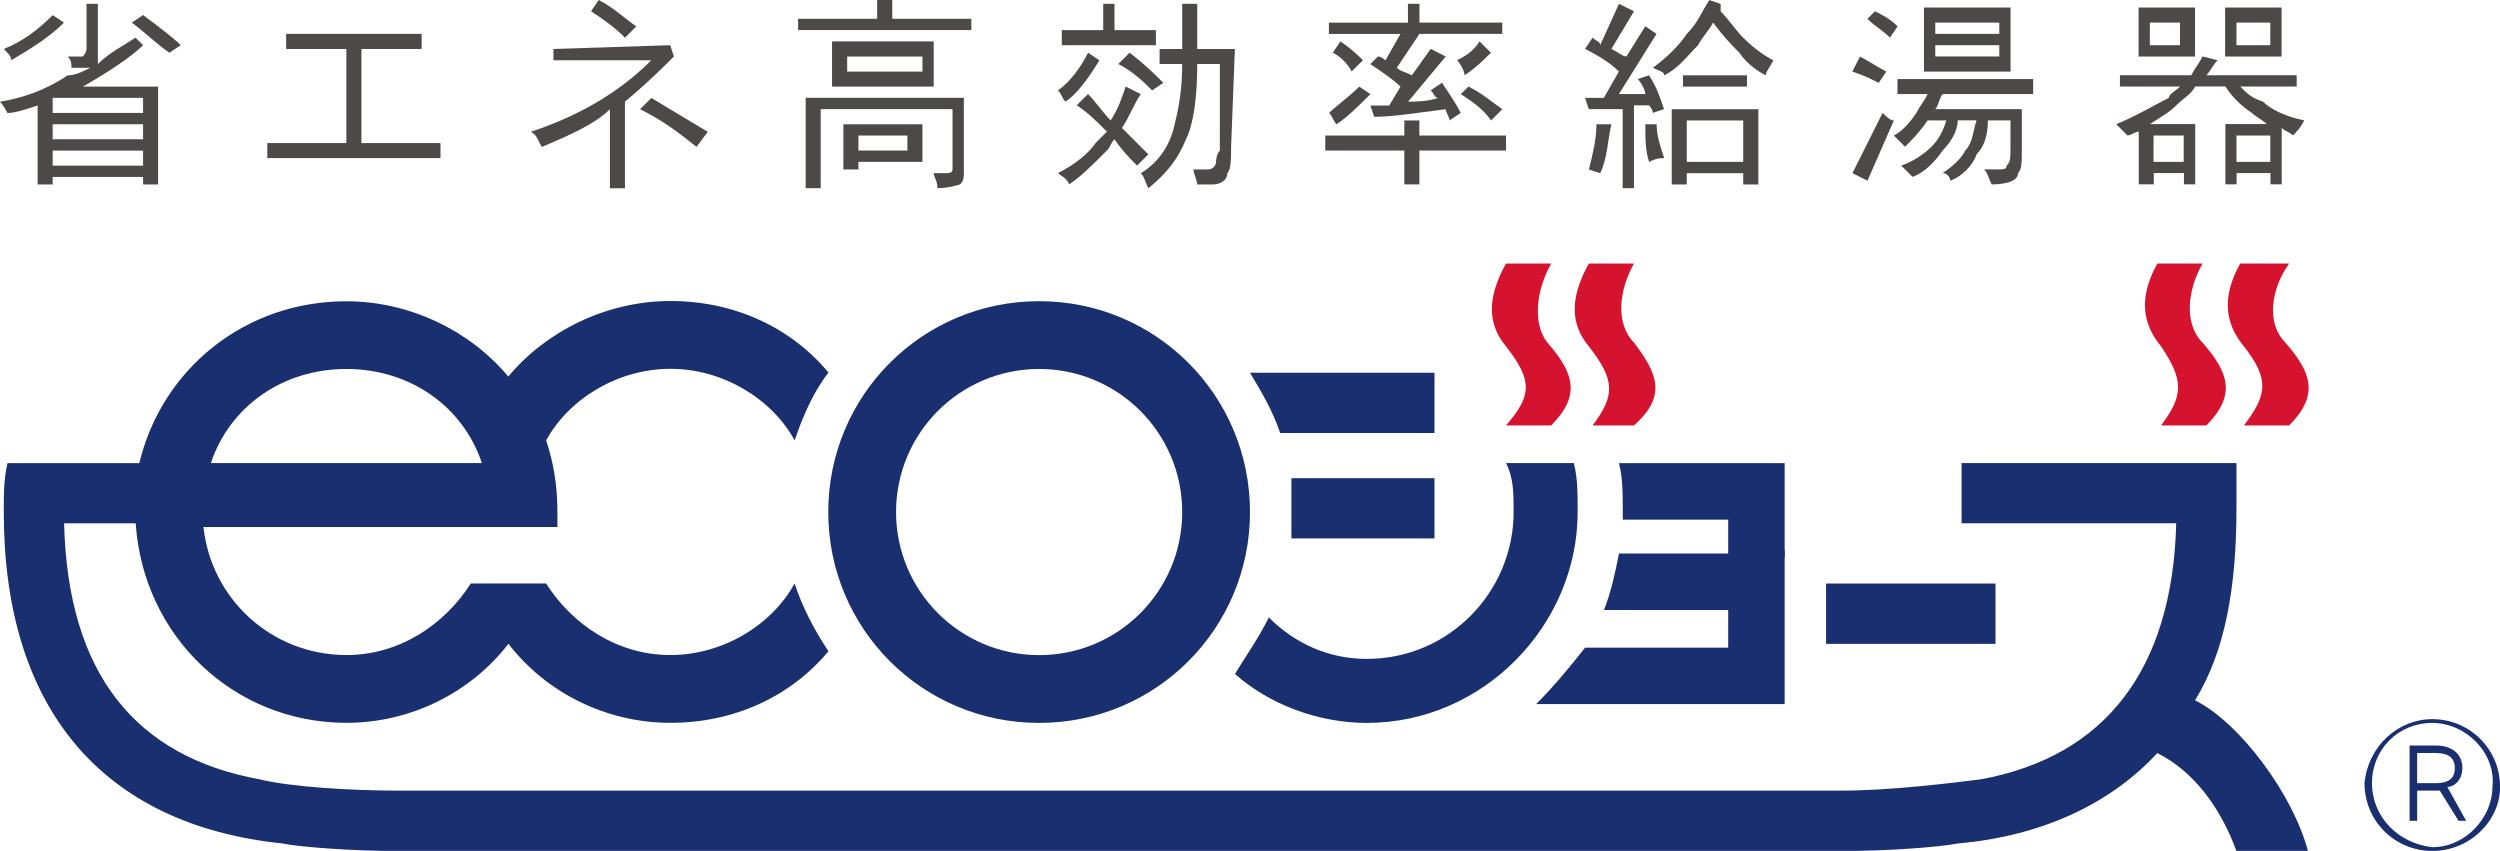 <?xml version="1.0" encoding="UTF-8"?><svg id="_レイヤー_2" xmlns="http://www.w3.org/2000/svg" viewBox="0 0 297.58 101.28"><defs><style>.cls-1{fill:#1a2f6f;}.cls-2{fill:#d6132e;}.cls-3{fill:#4c4948;}</style></defs><g id="CB"><rect class="cls-1" x="210.19" y="65.43" width="2.24" height=".9"/><path class="cls-1" d="M182.85,83.81h29.58v-28.68h-19.72c.45,1.79.45,3.59.45,5.83v.9h12.55v4.03h-13c-.45,2.24-.9,4.48-1.79,6.72h14.79v4.48h-17.03c-1.79,2.24-3.59,4.48-5.83,6.72"/><path class="cls-2" d="M184.64,50.64h-5.38c3.14-3.59,3.14-5.38,0-9.41-2.24-2.69-2.24-5.83,0-9.86h5.38c-1.79,3.14-2.24,7.17-.45,9.41,3.14,3.59,4.03,6.27.45,9.86"/><path class="cls-2" d="M194.5,50.64h-4.93c2.69-3.59,2.69-5.38-.45-9.41-2.24-2.69-2.24-5.83,0-9.86h5.38c-1.79,3.14-2.24,7.17,0,9.41,2.69,3.59,4.03,6.27,0,9.86"/><path class="cls-2" d="M262.62,50.64h-5.38c2.69-3.59,2.69-5.38,0-9.41-2.24-2.69-2.69-5.83-.45-9.86h5.38c-1.79,3.14-2.24,7.17,0,9.41,3.14,3.59,4.03,6.27.45,9.86"/><path class="cls-2" d="M272.48,50.64h-5.38c2.69-3.59,3.14-5.38,0-9.41-2.24-2.69-2.69-5.83-.45-9.86h5.83c-2.24,3.14-2.69,7.17-.45,9.41,3.14,3.59,4.03,6.27.45,9.86"/><path class="cls-1" d="M151.03,73.5c-1.34,2.69-2.69,4.48-4.03,6.72,4.03,3.59,9.86,5.83,15.69,5.83,13.89,0,25.1-11.65,25.1-25.1,0-2.24,0-4.03-.45-5.83h-8.07c.9,1.79.9,3.59.9,5.83,0,9.41-7.62,17.48-17.48,17.48-4.48,0-8.52-1.79-11.65-4.93"/><path class="cls-1" d="M153.72,56.92v7.17h17.03v-7.17h-17.03"/><path class="cls-1" d="M148.79,44.37c1.34,2.24,2.69,4.48,3.59,7.17h18.37v-7.17h-21.96"/><path class="cls-1" d="M148.79,60.95c0,13.89-11.2,25.1-25.1,25.1s-25.1-11.2-25.1-25.1,11.2-25.1,25.1-25.1,25.1,11.2,25.1,25.1M123.69,43.92c-9.41,0-17.03,7.62-17.03,17.03s7.62,17.03,17.03,17.03,17.03-7.62,17.03-17.03-7.62-17.03-17.03-17.03"/><polyline class="cls-1" points="237.53 76.64 217.36 76.64 217.36 69.46 237.53 69.46 237.53 76.64"/><path class="cls-1" d="M25.1,55.12c2.24-6.72,8.52-11.2,16.13-11.2s13.89,4.48,16.13,11.2H25.1M60.5,44.82c-4.48-5.38-11.65-8.96-19.27-8.96-12.1,0-21.96,8.07-24.65,19.27H.9c-.45,1.79-.45,3.59-.45,5.83,0,23.3,11.65,37.2,33.16,39.44,2.24.45,8.52.9,13.89.9h171.65c5.38,0,11.65-.45,13.89-.9,10.31-.9,18.37-4.93,23.75-10.76,4.48,2.24,7.62,6.72,9.41,11.65h8.52c-1.79-6.72-8.07-15.24-13.44-17.93,3.59-5.83,4.93-13.44,4.93-22.86v-5.38h-32.72v7.17h25.55c-.45,17.48-8.52,27.79-23.3,30.48-3.59.45-10.76,1.34-16.58,1.34H47.51c-5.83,0-13-.45-16.58-1.34-14.79-2.69-22.86-12.55-23.3-30.48h8.52c.9,13.44,11.65,23.75,25.1,23.75,7.62,0,14.79-3.59,19.27-9.41,4.48,5.83,11.65,9.41,19.27,9.41s14.34-3.14,18.82-8.52c-1.79-2.69-3.14-5.38-4.03-8.07-2.69,4.93-8.52,8.52-14.79,8.52s-11.65-3.59-14.79-8.52h-8.96c-3.14,4.93-8.52,8.52-14.79,8.52-8.96,0-16.13-6.72-17.03-15.24h42.13v-1.79c0-3.14-.45-5.83-1.34-8.52,2.69-4.93,8.52-8.52,14.79-8.52s12.1,3.59,14.79,8.52c.9-2.69,2.24-5.83,4.03-8.07-4.48-5.38-11.2-8.52-18.82-8.52s-14.79,3.59-19.27,8.96"/><path class="cls-3" d="M11.65.45v7.17c1.34-1.34,3.14-2.24,4.48-3.14l.9.9c-1.34,1.34-4.03,3.14-7.17,4.93h-.45,9.41v11.65h-1.79v-.9H6.27v.9h-1.79v-9.41c-1.34.45-2.69.9-3.59.9,0,0-.45-.9-.9-1.34,2.69-.45,5.38-1.34,8.07-3.14.9,0,1.79-.45,2.69-.9h-2.24c0-.45,0-.9-.45-1.34h1.79s.45-.45.45-.9V.45h1.34M7.62,2.69c-1.79,1.79-4.03,3.14-6.27,4.48,0-.45-.45-.9-.9-1.34,2.24-.9,4.03-2.24,5.83-4.03l1.34.9M17.03,13.44v-1.79H6.27v1.79h10.76M17.03,16.58v-1.79H6.27v1.79h10.76M17.03,19.72v-1.79H6.27v1.79h10.76M21.51,5.38l-1.34.9c-1.34-.9-2.69-2.24-4.48-3.59l1.34-.9c1.79,1.34,3.59,2.69,4.48,3.59"/><polyline class="cls-3" points="31.82 18.82 31.82 17.03 41.23 17.03 41.23 5.83 34.06 5.83 34.06 4.03 50.19 4.03 50.19 5.83 43.02 5.83 43.02 17.03 52.43 17.03 52.43 18.82 31.82 18.82"/><path class="cls-3" d="M74.39,12.1v10.31h-1.79v-9.41c-1.79,1.79-4.93,3.14-8.07,4.48-.45-.45-.45-1.34-1.34-1.79,5.38-1.79,10.31-4.48,14.34-8.52h-11.65v-1.34l13.89-.45.45,1.34c-1.34,1.34-3.14,3.14-5.83,5.38M74.39,4.48c-1.34-1.34-2.69-2.24-4.03-3.14l.9-1.34c1.79.9,3.14,2.24,4.48,3.14l-1.34,1.34M82.91,17.48c-2.24-1.79-4.03-3.14-6.72-4.48l1.34-1.34c2.24,1.34,4.48,2.69,6.72,4.03"/><path class="cls-3" d="M106.21,0v2.24h9.41v1.34h-20.62v-1.34h9.41V0h1.79M114.73,11.65v8.96c0,.45,0,.9-.45,1.34,0,0-1.34.45-2.69.45,0-.9-.45-1.34-.45-1.79h1.34c.45,0,.9,0,.9-.45v-7.17h-15.69v9.41h-1.79v-10.76h18.82M99.04,10.31v-5.38h12.1v5.38h-12.1M109.8,14.79v4.48h-7.62v.9h-1.79v-5.38h9.41M100.84,8.52h8.96v-1.79h-8.96v1.79M108.01,16.13h-5.83v1.79h5.83v-1.79"/><path class="cls-3" d="M130.86,7.17c-1.34,2.24-2.69,4.03-4.03,4.93-.45-.45-.45-.9-.9-1.34,1.34-.9,2.69-2.69,3.59-4.48l1.34.9M135.79,11.2c-.9,1.34-1.34,2.69-2.24,4.03,1.34,1.34,2.24,2.24,3.14,3.14l-1.34,1.34c-.9-.9-1.79-1.79-2.69-3.14-.45.45-.45.9-.9,1.34-1.79,1.79-3.14,3.14-4.48,4.03-.45-.9-.9-.9-1.34-1.34,1.79-.9,3.59-2.24,4.48-3.59.45-.45.9-.9,1.34-1.34-1.34-1.34-2.24-2.24-3.59-3.14l1.34-1.34c.9.9,1.79,2.24,2.69,3.14.9-1.34,1.34-2.69,1.79-4.03l1.79.9M132.66.45v3.14h4.93v1.79h-11.2v-1.79h4.93V.45h1.34M138.48,9.86l-1.34.9c-.9-.9-2.24-2.24-4.03-3.14l1.34-1.34c1.79,1.34,3.14,2.69,4.03,3.59M140.72,5.83V.45h1.79v5.38h4.48l-.45,11.65c0,1.34,0,2.69-.45,3.14,0,.9-.9,1.34-1.79,1.34h-1.79c0-.45-.45-1.34-.45-1.79h1.79c.45,0,.9-.45.9-.9,0,0,0-.9.45-1.34V7.62h-2.69c0,4.03-.45,7.17-1.34,8.96-.9,2.24-2.24,4.03-4.48,5.83-.45-.9-.45-1.34-.9-1.79,2.24-1.34,3.59-3.59,4.03-5.83.45-1.79.9-4.03.9-7.17h-2.69v-1.79h2.69"/><path class="cls-3" d="M167.16,16.13v-1.79h1.79v1.79h10.31v1.79h-10.31v4.03h-1.79v-4.03h-9.41v-1.79h9.41M163.13,11.2c-1.34,1.34-2.69,2.69-4.03,3.59-.45-.45-.45-.9-.9-1.34.9-.9,2.24-1.79,3.59-3.14l1.34.9M168.96.45v2.24h9.86v1.34h-9.86l-2.69,4.03c.45.45.9.45,1.79.9l2.24-3.14,1.79.9-4.48,5.38c.9,0,2.24,0,3.59-.45-.45,0-.45-.45-.9-.9l1.34-.9c.9,1.34,1.79,2.69,2.24,3.59l-1.34.9c0-.45-.45-.9-.45-1.34-3.59.45-6.27.9-8.52.9l-.45-1.34h2.24l1.34-2.24c-.9-.9-2.24-1.79-3.59-2.69l.9-.9c.45,0,.9.45.9.45l1.79-3.14h-8.52v-1.34h9.41V.45h1.34M162.23,7.17l-1.34,1.34c-.45-.9-1.34-1.79-2.24-2.24l.9-1.34c1.34.9,2.24,1.79,2.69,2.24M177.47,6.27c-.9.9-1.79,1.79-3.14,2.69,0-.45-.45-1.34-.9-1.79.9-.45,1.79-.9,2.69-2.24l1.34,1.34M178.82,13l-1.34,1.34c-.9-1.34-2.24-2.24-3.59-3.14l.9-.9c1.79.9,2.69,1.79,4.03,2.69"/><path class="cls-3" d="M194.5,1.34l-2.69,4.48c.9.45,1.34.9,1.79.9l2.24-3.59,1.34.9-4.48,7.17h3.14c0-.45-.45-1.34-.9-1.79l1.34-.45c.9,1.34,1.34,2.69,1.79,4.03l-1.34.45c0-.45-.45-.9-.45-.9h-1.79v9.86h-1.34v-9.41h-4.03l-.45-1.34h2.24l1.79-3.14c-.9-.9-2.24-1.79-4.03-2.69l.9-1.34c.45.45.9.45.9.9l2.24-4.93,1.79.9M191.81,14.79c-.45,1.79-.45,4.03-1.34,5.83l-1.34-.45c.45-1.79.9-3.59.9-5.38h1.79M198.09,18.82c-.45,0-.9,0-1.79.45-.45-1.34-.45-2.69-.45-4.48h1.34c0,1.34.45,2.69.9,4.03M204.81.45v.9c.9.9,1.79,2.24,2.69,3.14,1.34,1.34,2.69,2.24,3.59,2.69-.45.9-.9,1.34-.9,1.79-.9-.45-2.24-1.34-3.14-2.69-.9-.9-1.79-1.79-3.14-3.59-.45.9-1.34,1.79-1.79,2.69-1.34,1.34-2.24,2.69-4.03,3.59,0-.45-.45-.45-1.34-.9,1.79-1.34,3.14-2.69,4.03-4.03,1.34-1.34,1.79-2.69,2.69-4.03l1.34.45M209.29,21.96h-1.79v-1.34h-6.72v1.34h-1.79v-8.96h10.31v8.96M207.95,10.31h-7.62v-1.34h7.62v1.34M207.5,14.34h-6.72v4.93h6.72v-4.93"/><path class="cls-3" d="M224.53,8.52l-.9,1.34c-.9-.45-1.79-.9-3.14-1.34l.9-1.79c.9.45,2.24,1.34,3.14,1.79M225.43,14.34l-3.14,7.17-1.79-.9,3.59-7.17c.45.45.9.9,1.34.9M225.87,3.14l-.9,1.34c-.9-.9-1.79-1.34-2.69-2.24l.9-.9c.9.45,1.79.9,2.69,1.79M242.01,9.41v1.79h-10.76c-.45.45-.45,1.34-.9,1.79h10.31v4.93c0,1.34,0,2.24-.45,2.69,0,.9-1.34,1.34-3.14,1.34-.45-.9-.45-1.34-.9-1.79h1.79c.45,0,.9,0,.9-.45.45-.45.45-.9.45-2.24v-3.14h-2.69c0,1.79-.45,3.14-1.34,4.03-.45,1.34-1.79,2.69-3.14,3.14,0-.45-.45-.9-.9-.9,1.34-.9,2.24-1.79,2.69-2.69.9-.9.9-2.24,1.34-3.59h-2.24c0,1.34-.9,2.69-1.79,3.59-.9,1.34-2.24,2.69-3.59,3.14-.45-.45-.9-.9-1.34-1.34,1.34-.45,2.69-1.34,3.59-2.24.9-.9,1.34-1.79,1.79-3.14h-2.24c-.9,1.34-1.79,2.24-2.69,3.14-.45-.45-.9-.9-1.34-1.34.9-.45,1.79-1.34,2.69-2.69.45-.9.9-1.34,1.34-2.24h-3.59v-1.79h16.13M229.01,8.52V.9h10.31v7.62h-10.31M230.36,4.03h7.62v-1.34h-7.62v1.34M230.36,5.38v1.34h7.62v-1.34h-7.62"/><path class="cls-3" d="M260.83,8.96c.45-.9.9-1.34,1.34-2.24l1.79.45c-.45.45-.9,1.34-1.34,1.79h10.76v1.34h-6.72c.9.9,1.34,1.34,2.69,1.79.9.9,2.69,1.79,4.93,2.24-.45.9-.9,1.34-1.34,1.79-.45-.45-.9-.45-1.34-.9v6.72h-1.34v-1.34h-4.03v1.34h-1.34v-7.17h4.93c-.45-.45-1.34-.9-1.79-1.34-1.34-.9-2.24-1.79-3.14-3.14h-3.59c-.45.9-1.34,1.34-2.24,2.24-.9.9-1.79,1.34-3.14,2.24h5.38v7.17h-1.34v-1.34h-3.59v1.34h-1.79v-6.27c-.45,0-.9.45-1.34.45-.45-.45-.9-.9-1.34-1.34,2.24-.9,4.48-2.24,6.27-3.14,0-.45.9-.9,1.34-1.34h-7.17v-1.34h8.52M254.56,6.72V.9h6.72v5.83h-6.72M255.9,5.38h3.59v-2.69h-3.59v2.69M259.93,16.13h-3.59v3.14h3.59v-3.14M264.86,6.72V.9h6.72v5.83h-6.72M266.21,5.38h4.03v-2.69h-4.03v2.69M270.24,19.27v-3.14h-4.03v3.14h4.03"/><path class="cls-1" d="M281.45,93.22c0,4.48,3.59,8.07,8.07,8.07s8.07-3.59,8.07-7.62c0-4.48-3.59-8.07-8.07-8.07-4.03,0-7.62,3.14-8.07,7.62M282.34,93.22c0-4.03,3.14-7.17,7.17-7.17s7.62,3.59,7.17,7.62c0,3.59-3.14,7.17-7.17,7.17-4.03-.45-7.17-3.59-7.17-7.62"/><path class="cls-1" d="M292.65,97.7l-2.24-3.59h-2.69v3.59h-.9v-8.96h3.14c1.79,0,3.14.9,3.14,2.69,0,1.34-.9,2.24-1.79,2.24l2.24,4.03h-.9M289.96,89.63h-2.24v3.59h2.24c1.34,0,2.24-.45,2.24-1.79s-.9-1.79-2.24-1.79"/></g></svg>